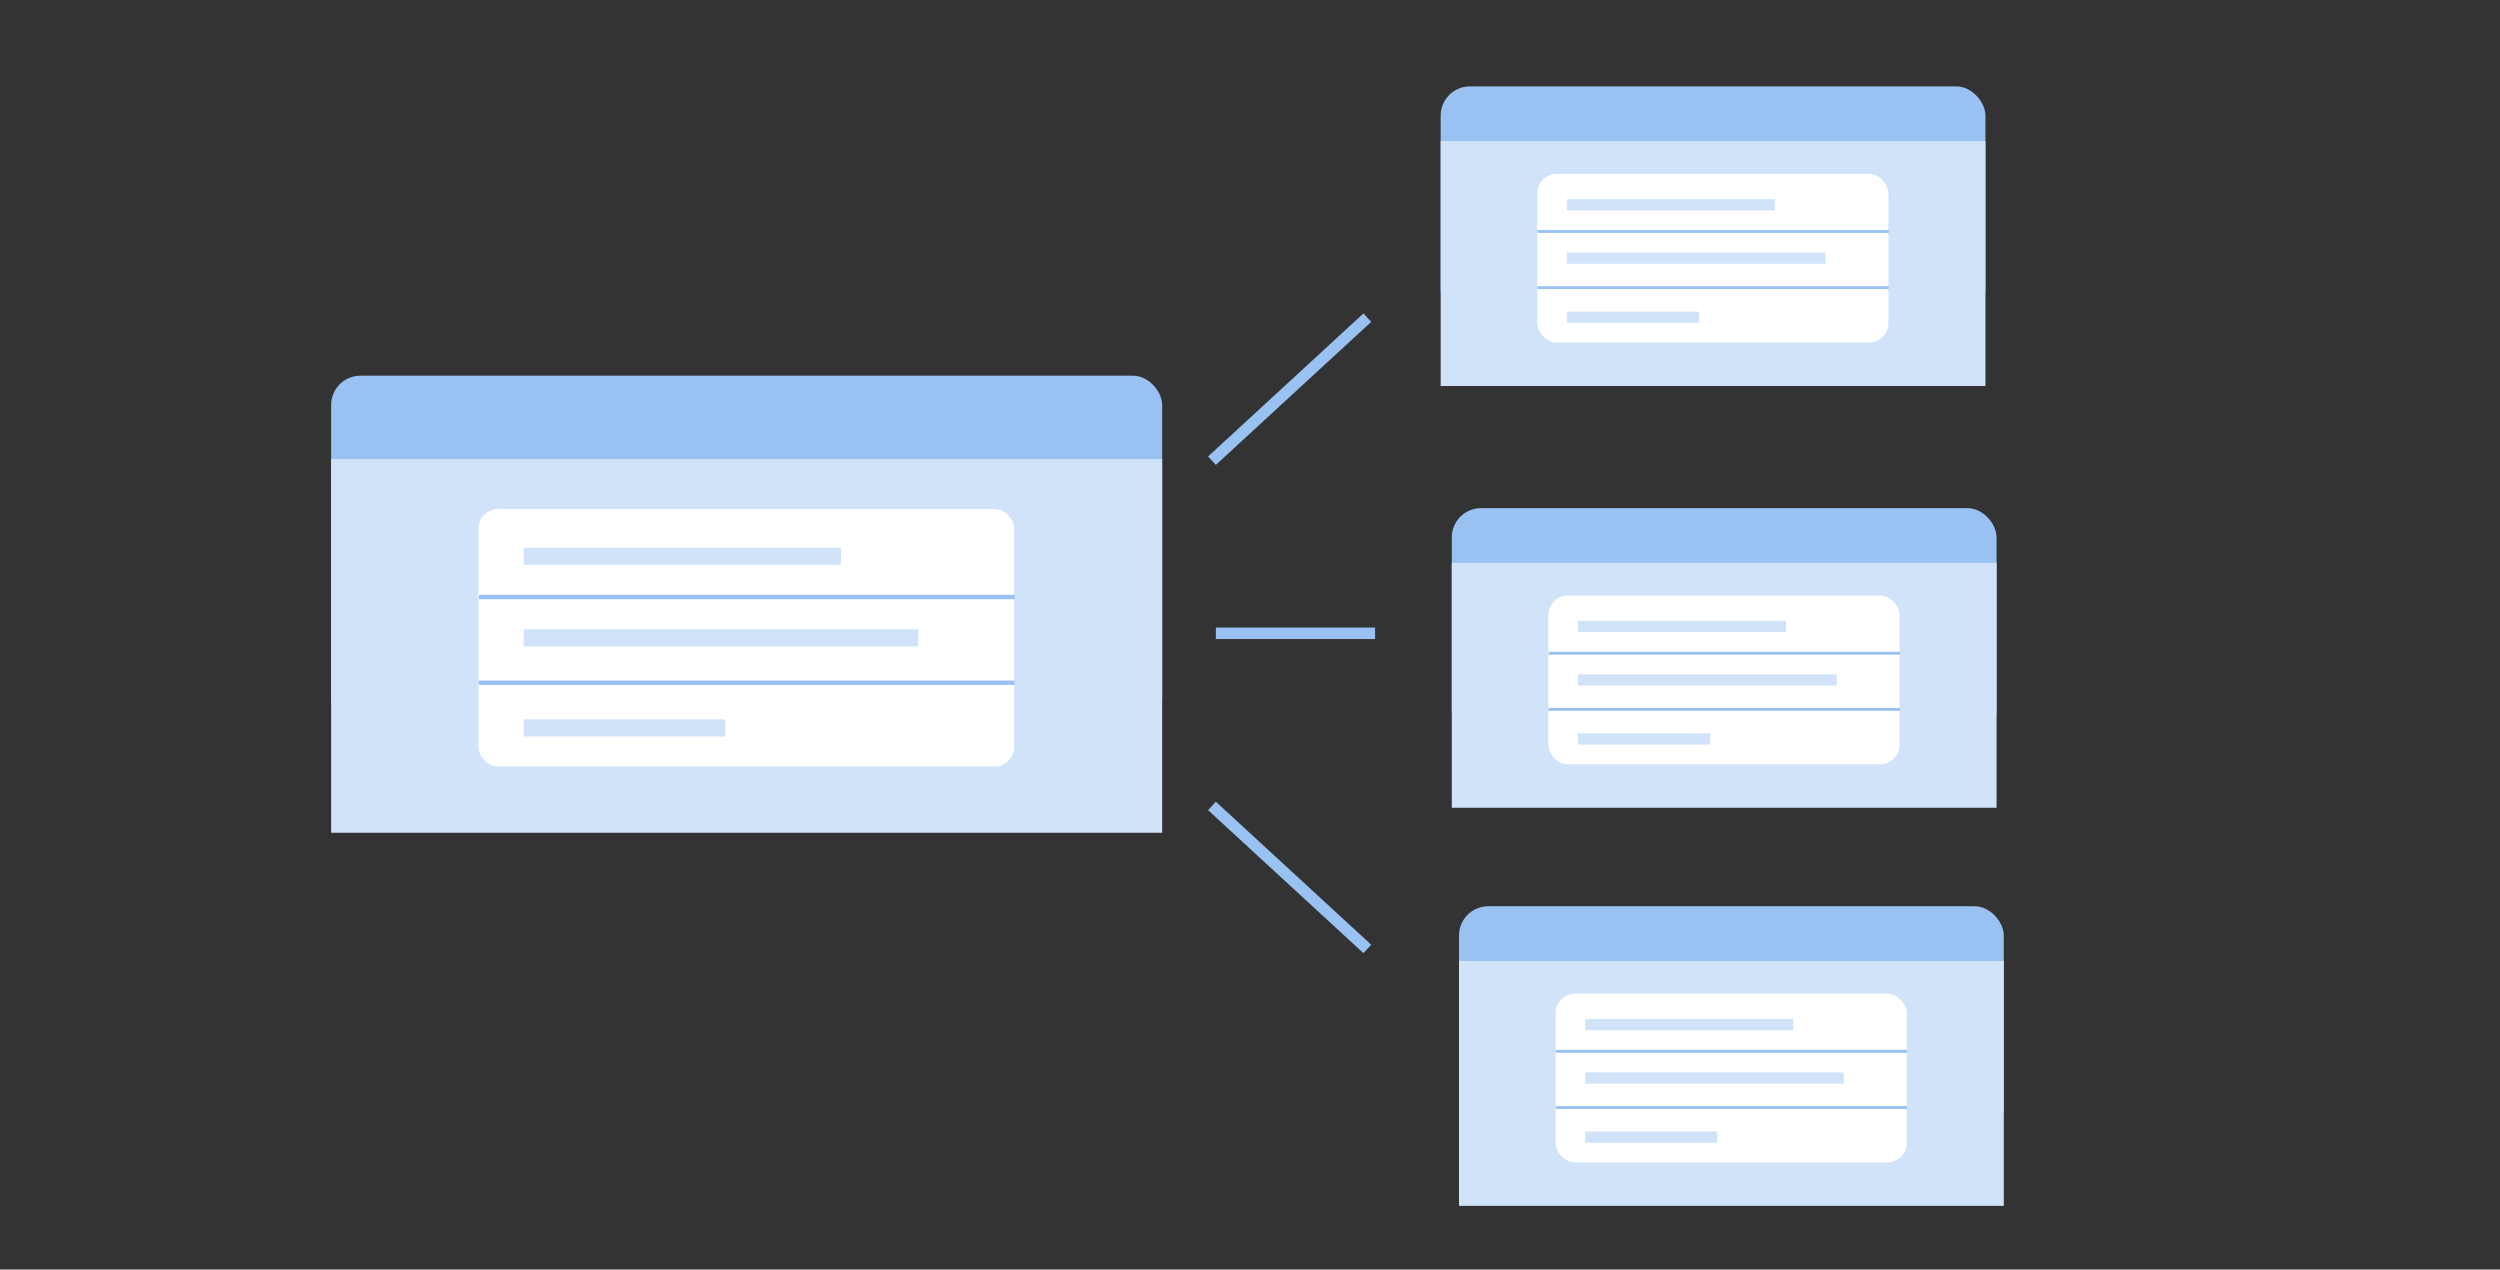 <?xml version="1.0" encoding="UTF-8" standalone="no"?>
<svg
   height="520"
   width="1024"
   version="1.1"
   id="svg22"
   sodipodi:docname="hierarchical.svg"
   inkscape:version="1.1.1 (3bf5ae0d25, 2021-09-20)"
   xmlns:inkscape="http://www.inkscape.org/namespaces/inkscape"
   xmlns:sodipodi="http://sodipodi.sourceforge.net/DTD/sodipodi-0.dtd"
   xmlns="http://www.w3.org/2000/svg"
   xmlns:svg="http://www.w3.org/2000/svg">
  <rect width="100%" height="100%" fill="#333333" stroke="none"/>
  <defs
     id="defs26">
    <marker
       style="overflow:visible"
       id="TriangleInS"
       refX="0"
       refY="0"
       orient="auto"
       inkscape:stockid="TriangleInS"
       inkscape:isstock="true">
      <path
         transform="scale(-0.2)"
         style="fill:context-stroke;fill-rule:evenodd;stroke:context-stroke;stroke-width:1pt"
         d="M 5.77,0 -2.88,5 V -5 Z"
         id="path12097" />
    </marker>
    <marker
       style="overflow:visible"
       id="TriangleOutM"
       refX="0"
       refY="0"
       orient="auto"
       inkscape:stockid="TriangleOutM"
       inkscape:isstock="true">
      <path
         transform="scale(0.4)"
         style="fill:context-stroke;fill-rule:evenodd;stroke:context-stroke;stroke-width:1pt"
         d="M 5.77,0 -2.88,5 V -5 Z"
         id="path12103" />
    </marker>
    <marker
       style="overflow:visible"
       id="TriangleInM"
       refX="0"
       refY="0"
       orient="auto"
       inkscape:stockid="TriangleInM"
       inkscape:isstock="true">
      <path
         transform="scale(-0.4)"
         style="fill:context-stroke;fill-rule:evenodd;stroke:context-stroke;stroke-width:1pt"
         d="M 5.77,0 -2.88,5 V -5 Z"
         id="path12094" />
    </marker>
    <marker
       style="overflow:visible"
       id="Arrow2Mstart"
       refX="0"
       refY="0"
       orient="auto"
       inkscape:stockid="Arrow2Mstart"
       inkscape:isstock="true">
      <path
         transform="scale(0.6)"
         d="M 8.719,4.034 -2.207,0.016 8.719,-4.002 c -1.745,2.372 -1.735,5.617 -6e-7,8.035 z"
         style="fill:context-stroke;fill-rule:evenodd;stroke:context-stroke;stroke-width:0.625;stroke-linejoin:round"
         id="path11982" />
    </marker>
  </defs>
  <sodipodi:namedview
     id="namedview24"
     pagecolor="#ffffff"
     bordercolor="#666666"
     borderopacity="1.0"
     inkscape:pageshadow="2"
     inkscape:pageopacity="0.0"
     inkscape:pagecheckerboard="0"
     showgrid="false"
     inkscape:zoom="0.70710678"
     inkscape:cx="444.77017"
     inkscape:cy="565.68542"
     inkscape:window-width="1920"
     inkscape:window-height="1131"
     inkscape:window-x="0"
     inkscape:window-y="0"
     inkscape:window-maximized="1"
     inkscape:current-layer="svg22"
     inkscape:showpageshadow="false"
     borderlayer="true"
     inkscape:snap-global="false">
    <inkscape:grid
       type="xygrid"
       id="grid879" />
  </sodipodi:namedview>
  <rect
     style="fill:#99c1f1;fill-opacity:1;stroke:none;stroke-width:30.634;stroke-linecap:round;stroke-dashoffset:26.4"
     width="340.382"
     height="144.664"
     x="135.637"
     y="153.878"
     ry="12"
     rx="12"
     id="rect28826" />
  <path
     style="fill:#d1e3f9;fill-opacity:1;stroke:none;stroke-width:34.473;stroke-linecap:round;stroke-dashoffset:26.4"
     d="M 135.637,188.068 H 476.019 V 341.089 H 135.637 Z"
     id="path28828" />
  <g
     id="g29047"
     transform="matrix(0.72,0,0,0.72,46.617,-218.448)">
    <g
       id="g870"
       transform="matrix(2.44,0,0,2.44,79.422,375.918)">
      <rect
         width="124.898"
         height="60.008"
         x="52.472"
         y="88.976"
         rx="4.555"
         ry="4.555"
         fill="#ffffff"
         style="stroke-width:1"
         id="rect861" />
      <path
         d="M 177.529,109.483 H 52.574 M 177.472,129.458 H 52.514"
         fill="none"
         stroke="#99c1f1"
         stroke-width="1.017"
         id="path863" />
      <path
         fill="#99c1f1"
         style="fill:#d1e3f9;fill-opacity:1;stroke-width:1"
         d="m 63.002,97.99 h 73.999 v 3.999 H 63.002 Z m 0,19 h 92.001 v 3.999 H 63.002 Z m 0,20.999 H 110 v 3.999 H 63.002 Z"
         id="path865" />
    </g>
  </g>
  <rect
     style="fill:#99c1f1;fill-opacity:1;stroke:none;stroke-width:20.083;stroke-linecap:round;stroke-dashoffset:26.4"
     width="223.146"
     height="94.838"
     x="590.094"
     y="35.378"
     ry="12"
     rx="12"
     id="rect29049" />
  <path
     style="fill:#d1e3f9;fill-opacity:1;stroke:none;stroke-width:22.6;stroke-linecap:round;stroke-dashoffset:26.4"
     d="M 590.094,57.792 H 813.24 V 158.109 H 590.094 Z"
     id="path29051" />
  <g
     id="g29061"
     transform="matrix(0.472,0,0,0.472,531.735,-208.709)">
    <g
       id="g29059"
       transform="matrix(2.44,0,0,2.44,79.422,375.918)">
      <rect
         width="124.898"
         height="60.008"
         x="52.472"
         y="88.976"
         rx="6.948"
         ry="6.948"
         fill="#ffffff"
         style="stroke-width:1"
         id="rect29053" />
      <path
         d="M 177.529,109.483 H 52.574 M 177.472,129.458 H 52.514"
         fill="none"
         stroke="#99c1f1"
         stroke-width="1.017"
         id="path29055" />
      <path
         fill="#99c1f1"
         style="fill:#d1e3f9;fill-opacity:1;stroke-width:1"
         d="m 63.002,97.99 h 73.999 v 3.999 H 63.002 Z m 0,19 h 92.001 v 3.999 H 63.002 Z m 0,20.999 H 110 v 3.999 H 63.002 Z"
         id="path29057" />
    </g>
  </g>
  <rect
     style="fill:#99c1f1;fill-opacity:1;stroke:none;stroke-width:20.083;stroke-linecap:round;stroke-dashoffset:26.4"
     width="223.146"
     height="94.838"
     x="594.653"
     y="208.12"
     ry="12"
     rx="12"
     id="rect29063" />
  <path
     style="fill:#d1e3f9;fill-opacity:1;stroke:none;stroke-width:22.6;stroke-linecap:round;stroke-dashoffset:26.4"
     d="M 594.653,230.535 H 817.798 V 330.851 H 594.653 Z"
     id="path29065" />
  <g
     id="g29075"
     transform="matrix(0.472,0,0,0.472,536.294,-35.967)">
    <g
       id="g29073"
       transform="matrix(2.44,0,0,2.44,79.422,375.918)">
      <rect
         width="124.898"
         height="60.008"
         x="52.472"
         y="88.976"
         rx="6.948"
         ry="6.948"
         fill="#ffffff"
         style="stroke-width:1"
         id="rect29067" />
      <path
         d="M 177.529,109.483 H 52.574 M 177.472,129.458 H 52.514"
         fill="none"
         stroke="#99c1f1"
         stroke-width="1.017"
         id="path29069" />
      <path
         fill="#99c1f1"
         style="fill:#d1e3f9;fill-opacity:1;stroke-width:1"
         d="m 63.002,97.99 h 73.999 v 3.999 H 63.002 Z m 0,19 h 92.001 v 3.999 H 63.002 Z m 0,20.999 H 110 v 3.999 H 63.002 Z"
         id="path29071" />
    </g>
  </g>
  <g
     id="g29098"
     transform="translate(76,-420)">
    <rect
       style="fill:#99c1f1;fill-opacity:1;stroke:none;stroke-width:20.083;stroke-linecap:round;stroke-dashoffset:26.4"
       width="223.146"
       height="94.838"
       x="521.602"
       y="791.191"
       ry="12"
       rx="12"
       id="rect29077" />
    <path
       style="fill:#d1e3f9;fill-opacity:1;stroke:none;stroke-width:22.6;stroke-linecap:round;stroke-dashoffset:26.4"
       d="M 521.602,813.605 H 744.748 V 913.921 H 521.602 Z"
       id="path29079" />
    <g
       id="g29089"
       transform="matrix(0.472,0,0,0.472,463.243,547.104)">
      <g
         id="g29087"
         transform="matrix(2.44,0,0,2.44,79.422,375.918)">
        <rect
           width="124.898"
           height="60.008"
           x="52.472"
           y="88.976"
           rx="6.948"
           ry="6.948"
           fill="#ffffff"
           style="stroke-width:1"
           id="rect29081" />
        <path
           d="M 177.529,109.483 H 52.574 M 177.472,129.458 H 52.514"
           fill="none"
           stroke="#99c1f1"
           stroke-width="1.017"
           id="path29083" />
        <path
           fill="#99c1f1"
           style="fill:#d1e3f9;fill-opacity:1;stroke-width:1"
           d="m 63.002,97.99 h 73.999 v 3.999 H 63.002 Z m 0,19 h 92.001 v 3.999 H 63.002 Z m 0,20.999 H 110 v 3.999 H 63.002 Z"
           id="path29085" />
      </g>
    </g>
  </g>
  <path
     style="fill:#99c1f1;fill-opacity:1;stroke:#99c1f1;stroke-width:4.7;stroke-linecap:butt;stroke-linejoin:miter;stroke-miterlimit:4;stroke-dasharray:none;stroke-opacity:1"
     d="m 496.422,188.691 63.637,-58.582"
     id="path29133"
     sodipodi:nodetypes="cc" />
  <path
     style="fill:#99c1f1;fill-opacity:1;stroke:#99c1f1;stroke-width:4.7;stroke-linecap:butt;stroke-linejoin:miter;stroke-miterlimit:4;stroke-dasharray:none;stroke-opacity:1"
     d="m 496.422,330.109 63.637,58.582"
     id="path35827"
     sodipodi:nodetypes="cc" />
  <path
     style="fill:none;stroke:#99c1f1;stroke-width:4.7;stroke-linecap:butt;stroke-linejoin:miter;stroke-miterlimit:4;stroke-dasharray:none;stroke-opacity:1"
     d="m 498.02,259.4 h 65.219"
     id="path35862"
     sodipodi:nodetypes="cc" />
</svg>
